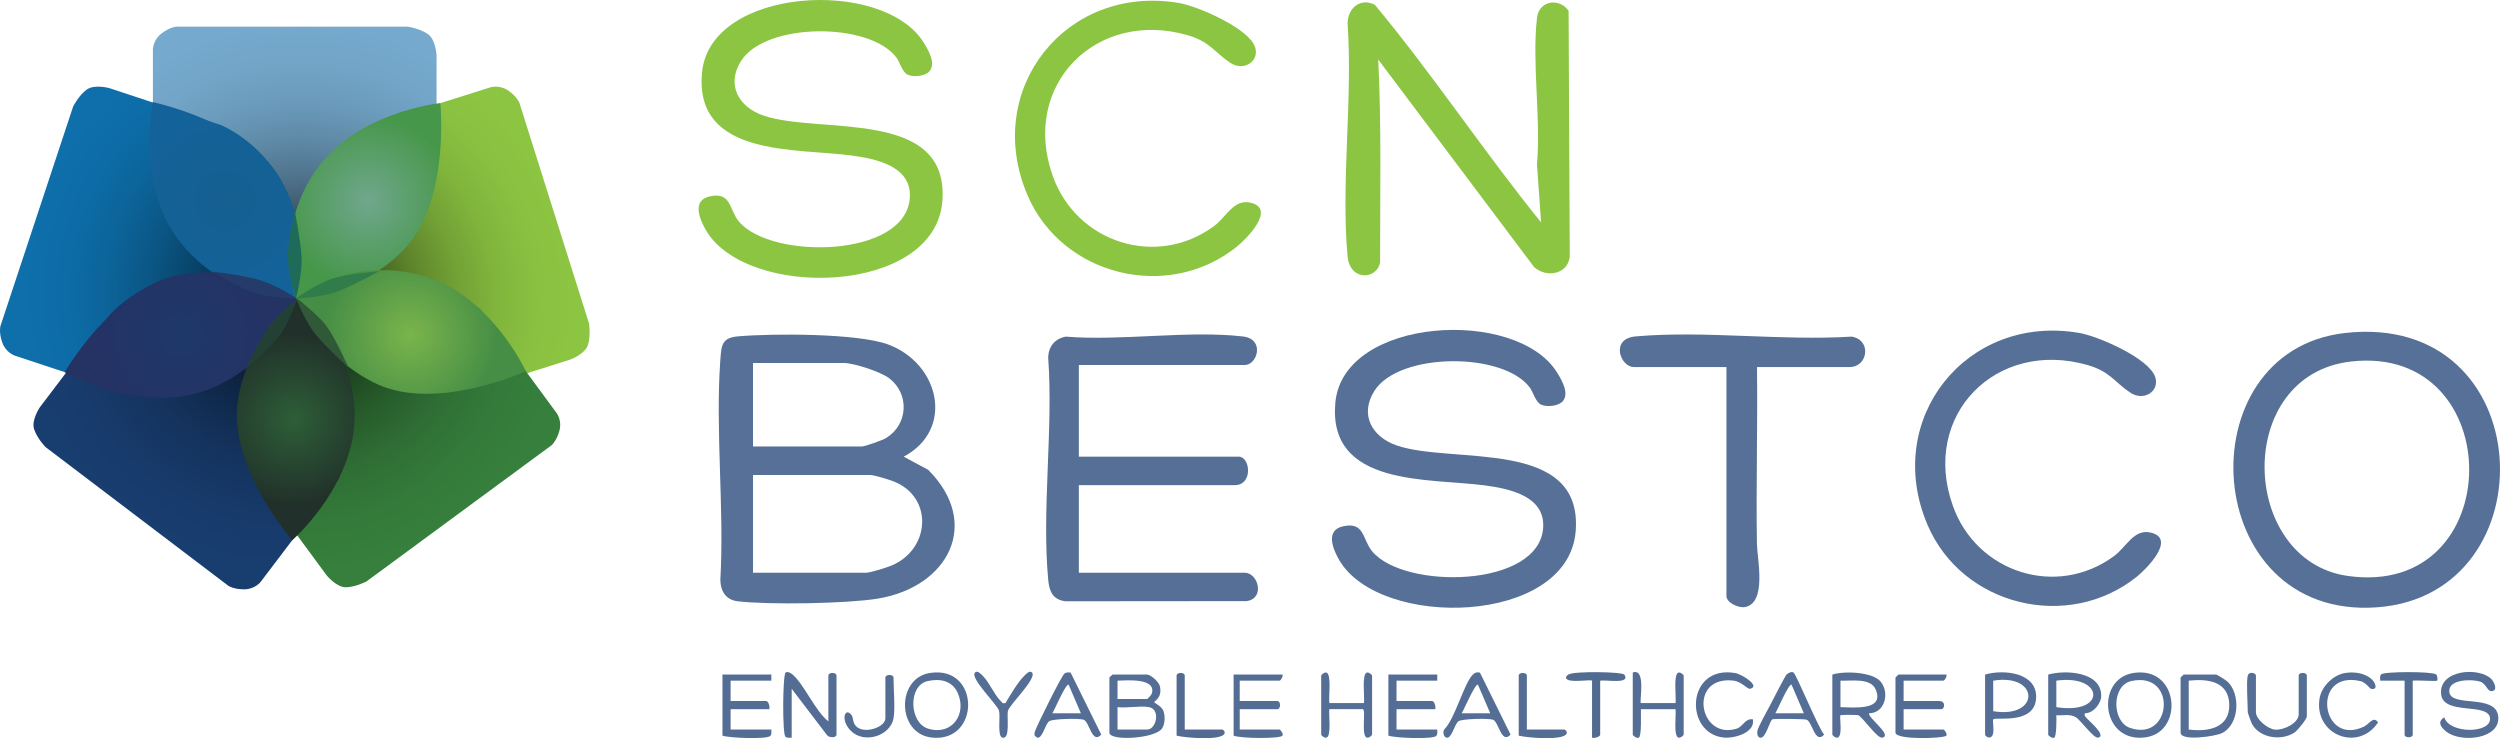 <?xml version="1.0" encoding="UTF-8"?><svg id="b" xmlns="http://www.w3.org/2000/svg" width="650" height="191.924" xmlns:xlink="http://www.w3.org/1999/xlink" viewBox="0 0 650 191.924"><defs><style>.n{fill:#526b91;}.o{fill:#556e96;}.p{fill:#536c92;}.q{fill:url(#k);}.r{fill:#536b92;}.s{fill:#567097;}.t{fill:#305938;}.u{fill:#546e95;}.v{fill:url(#d);}.w{fill:url(#l);}.x{fill:url(#h);}.y{fill:url(#j);}.z{fill:url(#g);}.aa{fill:#556e95;}.ab{fill:#234035;}.ac{fill:url(#m);}.ad{fill:#8bc541;}.ae{fill:url(#e);}.af{fill:url(#i);}.ag{fill:url(#f);}.ah{fill:#536c93;}.ai{fill:#566f97;}.aj{fill:#307c4a;}.ak{fill:#253b69;}.al{fill:#546d95;}.am{fill:#546d94;}.an{fill:#1e6b59;}</style><radialGradient id="d" cx="76.631" cy="42.321" fx="41.231" fy="42.321" r="36.144" gradientTransform="translate(19.727 121.508) rotate(-92.498) scale(1 1.425)" gradientUnits="userSpaceOnUse"><stop offset="0" stop-color="#000"/><stop offset=".009" stop-color="#020203"/><stop offset=".152" stop-color="#202e38"/><stop offset=".296" stop-color="#3a5465"/><stop offset=".44" stop-color="#4f728b"/><stop offset=".583" stop-color="#5f8aa7"/><stop offset=".724" stop-color="#6b9bbc"/><stop offset=".864" stop-color="#72a5c8"/><stop offset="1" stop-color="#75a9cd"/></radialGradient><radialGradient id="e" cx="478.438" cy="-560.68" fx="443.038" fy="-560.68" r="36.144" gradientTransform="translate(-65.631 981.099) rotate(-20.011) scale(1 1.425)" gradientUnits="userSpaceOnUse"><stop offset="0" stop-color="#000"/><stop offset=".136" stop-color="#223110"/><stop offset=".282" stop-color="#425d1f"/><stop offset=".428" stop-color="#5d832b"/><stop offset=".574" stop-color="#719f35"/><stop offset=".719" stop-color="#80b43c"/><stop offset=".861" stop-color="#89c040"/><stop offset="1" stop-color="#8cc542"/></radialGradient><radialGradient id="f" cx="-575.469" cy="-222.76" fx="-610.869" fy="-222.76" r="36.142" gradientTransform="translate(-423.721 -395.601) rotate(-164.174) scale(1 1.425)" gradientUnits="userSpaceOnUse"><stop offset="0" stop-color="#000"/><stop offset=".072" stop-color="#010f17"/><stop offset=".228" stop-color="#052c44"/><stop offset=".386" stop-color="#084469"/><stop offset=".542" stop-color="#0a5685"/><stop offset=".697" stop-color="#0c649a"/><stop offset=".851" stop-color="#0d6ca6"/><stop offset="1" stop-color="#0e6fab"/></radialGradient><radialGradient id="g" cx="-43.378" cy="-991.812" fx="-78.496" fy="-991.812" r="35.856" gradientTransform="translate(-975.448 1025.773) rotate(51.154) scale(1 1.425)" gradientUnits="userSpaceOnUse"><stop offset="0" stop-color="#000"/><stop offset=".104" stop-color="#0a180b"/><stop offset=".285" stop-color="#1a3d1c"/><stop offset=".467" stop-color="#26592a"/><stop offset=".648" stop-color="#2f6e34"/><stop offset=".826" stop-color="#347a3a"/><stop offset="1" stop-color="#367f3c"/></radialGradient><radialGradient id="h" cx="-608.527" cy="-691.754" fx="-643.645" fy="-691.754" r="35.856" gradientTransform="translate(-1100.487 45.238) rotate(124.692) scale(1 1.425)" gradientUnits="userSpaceOnUse"><stop offset="0" stop-color="#000"/><stop offset=".04" stop-color="#010408"/><stop offset=".234" stop-color="#09182d"/><stop offset=".429" stop-color="#0f2849"/><stop offset=".623" stop-color="#14335e"/><stop offset=".814" stop-color="#173a6a"/><stop offset="1" stop-color="#183d6f"/></radialGradient><radialGradient id="i" cx="58.505" cy="52.137" fx="58.505" fy="52.137" r="22.795" gradientUnits="userSpaceOnUse"><stop offset="0" stop-color="#155f90"/><stop offset="1" stop-color="#14629a"/></radialGradient><radialGradient id="j" cx="460.312" cy="-550.865" fx="460.312" fy="-550.865" r="22.795" gradientTransform="translate(-568.112 -220.82) rotate(72.487)" gradientUnits="userSpaceOnUse"><stop offset="0" stop-color="#70a78d"/><stop offset="1" stop-color="#469749"/></radialGradient><radialGradient id="k" cx="-61.36" cy="-982.071" fx="-61.36" fy="-982.071" r="22.615" gradientTransform="translate(-524.793 -667.525) rotate(143.652)" gradientUnits="userSpaceOnUse"><stop offset="0" stop-color="#7ab44b"/><stop offset="1" stop-color="#468e46"/></radialGradient><radialGradient id="l" cx="-626.509" cy="-682.014" fx="-626.509" fy="-682.014" r="22.615" gradientTransform="translate(-10.35 -813.016) rotate(-142.81)" gradientUnits="userSpaceOnUse"><stop offset="0" stop-color="#2d5e37"/><stop offset="1" stop-color="#21302a"/></radialGradient><radialGradient id="m" cx="-593.596" cy="-212.942" fx="-593.596" fy="-212.942" r="22.795" gradientTransform="translate(435.761 -409.553) rotate(-71.676)" gradientUnits="userSpaceOnUse"><stop offset="0" stop-color="#1f386a"/><stop offset="1" stop-color="#253264"/></radialGradient></defs><g id="c"><path class="s" d="M406.356,104.28c-1.059,1.305-4.14,1.62-5.656.936-1.434-.646-2.062-3.26-2.952-4.457-6.907-9.295-33.984-9.232-40.387.846-3.93,6.186-.676,11.969,5.752,14.198,14.473,5.019,48.417-2.131,46.571,22.244-1.861,24.57-51.02,25.731-61.511,7.521-1.613-2.8-3.651-7.683,1.01-8.726,5.677-1.27,4.99,3.364,7.575,6.494,8.324,10.079,43.784,9.544,44.479-6.367.354-8.092-9-9.935-15.171-10.763-14.44-1.938-40.888.445-38.874-21.532,2.045-22.316,47.14-24.797,57.642-7.826,1.228,1.984,3.212,5.347,1.521,7.431Z"/><path class="s" d="M456.818,95.432c.192,15.261-.248,30.557-.022,45.822.059,3.96,2.651,15.393-3.014,16.566-1.786.37-4.906-1.159-4.906-2.821v-59.567h-24.091c-3.474,0-6.253-7.37.504-7.968,17.842-1.578,38.03,1.207,56.121.055,5.283.839,4.284,7.912-.5,7.912h-24.091Z"/><path class="o" d="M289.237,175.384h9.001c.892,0,3.071,1.866,3.333,3.03.685,3.034-1.478,3.875-1.471,4.118.008.294,1.966,1.051,2.406,2.347.455,1.338.418,3.275-.35,4.485-1.72,2.707-13.713,3.412-13.713,1.111v-14.296c0-.145.62-.525.794-.794ZM290.56,181.737h7.677c.176,0,1.14-1.067,1.246-1.439,1.165-4.11-6.587-3.385-8.926-3.329l.003,4.768ZM298.767,183.855c-2.349-.425-5.719.309-8.207,0v5.824h7.677c2.485,0,3.516-5.283.529-5.824Z"/><path class="o" d="M476.409,175.384c3.092-.985,10.581-.716,12.635,1.926,2.302,2.961.986,8.138-3.104,8.14-.28,1.243,6.253,5.761,3.433,6.345-1.331.276-5.347-5.75-6.328-5.863-.646-.074-4.362-.121-4.522.039-.353.353.717,5.496-.799,5.824-.517.112-1.316-.598-1.316-.791v-15.62ZM478.524,183.858c3.322.049,11.618,1.031,9.132-4.635-1.342-3.059-6.383-2.128-9.132-2.254v6.889Z"/><path class="al" d="M215.374,187.562v-11.913c0-.913,2.118-.912,2.118,0v15.355c0,.879-1.938.883-2.491.098l-9.158-12.011v12.708c-.568-.011-1.097.145-1.618-.235-.853-.622-.731-16.198.038-16.707.531-.352,1.328.113,1.83.543,2.986,2.558,5.858,9.455,9.281,12.162Z"/><path class="o" d="M647.801,176.6c.48.504,1.655,2.581.419,3.014-1.579.553-1.611-1.843-3.41-2.405-2.116-.661-8.294-.675-7.994,2.649.382,4.233,12.124.393,12.73,6.43.592,5.898-9.706,6.948-13.511,3.935-1.475-1.168-2.41-2.573-.517-3.709,1.241,4.298,12.207,4.274,11.888.24-.335-4.228-12.22-.61-12.727-6.332-.565-6.372,10.028-7.074,13.123-3.821Z"/><path class="u" d="M532.534,175.384c4.514-1.272,13.842-.761,13.784,5.57-.018,1.976-2.102,4.541-4.255,4.495-.216.806.221.88.524,1.325.282.415,5.291,4.551,2.911,5.021-1.146.226-4.601-4.641-5.787-5.321-1.586-.909-3.318-.405-5.062-.503.052,1.016.066,5.403-.532,5.824-.428.301-1.583-.51-1.583-.792v-15.62ZM534.649,183.858c13.176,2.061,12.429-8.621,0-6.889v6.889Z"/><path class="o" d="M554.634,174.983c11.897-1.929,13.253,15.098,3.454,16.687-11.745,1.905-13.447-15.066-3.454-16.687ZM554.089,177.085c-5.076,1.154-5.08,10.548-.232,12.184,10.974,3.703,12.206-14.907.232-12.184Z"/><path class="ah" d="M506.06,175.384c.222.453-.449,1.588-.794,1.588h-10.325v5.295h9.266c1.786,0,1.411,2.118.529,2.118h-9.795v5.295h10.325c.283,0,1.094,1.158.792,1.583-.544.764-13.235,1.177-13.235-.789v-14.296c0-.056.738-.794.794-.794h12.443Z"/><path class="aa" d="M241.71,174.983c13.277-2.151,13.254,18.296.454,16.772-9-1.071-9.152-15.363-.454-16.772ZM241.164,177.085c-5.123,1.164-4.78,10.837.124,12.357,6.232,1.932,10.189-3.813,7.71-9.297-1.435-3.174-4.589-3.798-7.834-3.06Z"/><path class="am" d="M373.689,175.384v1.588h-10.59v5.295h9.266c.56,0,1.008,1.503.794,2.118h-10.06v5.295h10.59c-.011.567.145,1.098-.235,1.618-.721.988-10.623.603-12.473-.03v-15.884h12.708Z"/><path class="am" d="M200.548,175.384v1.588h-10.59v5.295h9.266c.56,0,1.008,1.503.794,2.118h-10.06v5.295h10.59c-.011.567.145,1.098-.235,1.618-.721.988-10.623.603-12.473-.03v-15.884h12.708Z"/><path class="o" d="M567.744,175.384h8.472c.186,0,2.577,1.483,2.939,1.826,3.484,3.3,3.047,11.238-1.469,13.411-1.757.846-10.736,2.169-10.736-.147v-14.296c0-.145.62-.525.794-.794ZM569.068,189.68c4.959.645,10.726-.356,10.538-6.568-.183-6.03-5.701-6.668-10.538-6.14v12.708Z"/><path class="am" d="M333.448,175.384c.222.453-.449,1.588-.794,1.588h-10.325v5.295h9.795c.912,0,.913,2.118,0,2.118h-9.795v5.295h10.325c.283,0,1.094,1.159.792,1.583-.613.861-10.961.75-12.705.005v-15.884h12.708Z"/><path class="u" d="M516.12,175.384c4.807-1.413,13.576-.562,13.271,6.083-.323,7.045-10.45,4.86-11.155,5.564-.252.251.405,3.245-.246,4.255-.67,1.039-1.87.084-1.87-.281v-15.62ZM518.238,184.914c12.248,2.035,12.13-9.923,0-7.942v7.942Z"/><path class="aa" d="M345.626,182.796h9.001c.235-1.494-.655-7.624.802-7.939.517-.112,1.316.598,1.316.791v15.355c0,.194-.798.903-1.316.791-1.669-.361-.17-7.279-1.107-7.419l-8.699.007c-.219,1.345.64,7.101-.799,7.413-.517.112-1.316-.598-1.316-.791v-15.355c0-.194.798-.903,1.316-.791,1.457.315.567,6.446.802,7.939Z"/><path class="am" d="M426.637,182.796h9.001c.235-1.494-.655-7.624.802-7.939.517-.112,1.316.598,1.316.791v15.355c0,.194-.798.903-1.316.791-1.437-.311-.582-6.064-.802-7.41h-9.001c-.044,1.282.231,6.865-.535,7.41-.425.302-1.583-.509-1.583-.792v-16.149c3.6-1.305,1.623,7.942,2.118,7.942Z"/><path class="o" d="M278.358,174.871l7.969,16.122c-2.417,2.633-3.059-3.35-4.587-3.875-1.114-.382-8.051-.253-8.957.404-1.067.773-1.73,4.57-3.128,4.274-.811-.639-.811-.659-.572-1.608.28-1.115,6.979-14.63,7.692-15.088.512-.328,1.019-.304,1.584-.228ZM281.03,185.444l-3.183-7.411c-.671-.509-3.75,6.728-4.229,7.411h7.413Z"/><path class="o" d="M384.782,174.872l7.97,16.12c-2.417,2.633-3.059-3.35-4.587-3.875-1.114-.382-8.051-.253-8.957.404-1.073.777-1.72,4.559-3.128,4.274-.692-.14-1.059-1.465-.573-2.141,2.773-2.731,5.197-12.157,7.449-14.269.618-.579.992-.667,1.826-.513ZM387.456,185.444l-3.183-7.411c-.671-.509-3.75,6.728-4.229,7.411h7.413Z"/><path class="o" d="M466.322,174.872c.747.502,6.391,14.271,7.953,16.137-2.407,2.585-3.045-3.369-4.57-3.892-.626-.215-8.092-.283-8.826-.106-.77.186-1.72,5.117-3.259,4.784-.673-.146-.813-1.043-.709-1.734.156-1.035,2.646-5.381,3.338-6.747.563-1.112,3.92-7.622,4.248-7.929.49-.46,1.323-.851,1.826-.513ZM468.996,185.444l-3.183-7.411c-.671-.509-3.75,6.728-4.229,7.411h7.413Z"/><path class="u" d="M584.423,175.648c.343-1.184,2.118-.688,2.118,0v9.531c0,1.836,3.095,4.398,5.038,4.533,2.181.152,6.081-1.686,6.081-4.004v-10.06c0-.912,2.118-.913,2.118,0v10.59c0,.726-2.381,3.664-3.203,4.21-3.395,2.252-8.941,1.499-11.023-2.161-.21-.37-1.128-2.913-1.128-3.107,0-2.107-.428-8.053,0-9.531Z"/><path class="al" d="M455.756,187.035c.635,3.519-4.928,5.013-7.617,4.728-10.327-1.094-9.725-18.94,2.994-16.779,1.742.296,6.822,3.495,3.823,4.104-.572.116-2.232-1.892-4.214-2.126-11.903-1.409-9.104,15.576.811,12.481,1.623-.507,2.216-2.775,4.204-2.407Z"/><path class="u" d="M609.7,174.983c2.203-.357,4.622-.067,6.466,1.221,1.554,1.086,2.213,3.317.302,2.882-.372-.085-1.381-1.682-2.769-2.001-12.93-2.967-10.28,17.197.935,11.831,1.407-.673,2.425-2.868,3.663-1.093-5.187,7.829-16.739,3.201-15.214-6.224.501-3.098,3.519-6.114,6.617-6.617Z"/><path class="n" d="M413.93,176.972c-.333-.333-5.043.475-6.363-.256-.827-.458-.202-1.066.249-1.357,1.381-.893,14.062-.723,14.551.068,1.568,2.538-4.691,1.277-6.319,1.546v14.031c0,.56-1.503,1.008-2.118.794v-14.826Z"/><path class="p" d="M625.193,176.972l-6.352-.003c.002-.566-.145-1.097.233-1.616.561-.77,13.18-.826,14.28-.017.451.332.452,1.49.314,1.633-.22.229-5.351-.161-6.356.002v14.031c0,.912-2.118.913-2.118,0v-14.031Z"/><path class="u" d="M261.429,182.793c1.228-2.071,3.211-5.435,4.856-7.063.459-.454,1.398-1.536,2.034-.873,1.397,1.456-5.764,8.263-6.237,9.906-.399,1.384.699,7.479-1.429,7.032-1.444-.304-.495-5.571-.916-7.032-.474-1.644-7.634-8.45-6.237-9.906.637-.664,1.575.42,2.034.873,1.678,1.659,2.942,4.845,4.616,6.503.435.43.467.762,1.28.56Z"/><path class="am" d="M396.986,189.68h9.795c.13,0,.778.488.534,1.059-.807,1.887-10.309,1.092-12.448.53v-15.62c0-.912,2.118-.913,2.118,0v14.031Z"/><path class="r" d="M308.033,189.68h9.795c.13,0,.778.488.534,1.059-.807,1.887-10.309,1.092-12.448.53v-15.62c0-.912,2.118-.913,2.118,0v14.031Z"/><path class="am" d="M232.317,186.768c-.806,4.526-7.625,6.784-11.143,3.201-2.831-2.883-1.369-6.308.275-3.981.357.505.281,1.601.784,2.394,1.8,2.84,7.967.828,7.967-1.613v-10.59c0-.912,2.118-.913,2.118,0,0,2.939.461,7.999,0,10.59Z"/><path class="s" d="M234.969,118.736l6.362,3.422c13.969,13.982,5.191,30.48-13.133,33.487-7.986,1.311-28.341,1.643-36.398.689-3.046-.36-4.452-2.565-4.509-5.551,1.058-18.665-1.336-38.732-.003-57.228.266-3.685.339-5.718,4.498-6.091,8.891-.797,31.329-.844,39.218,2.132,13.296,5.016,17.242,22.034,3.964,29.14ZM195.783,116.082h28.327c.796,0,5.422-1.67,6.278-2.194,5.719-3.502,6.147-11.436.842-15.515-2.203-1.693-9.196-4-11.885-4h-23.562v21.709ZM195.783,148.91h29.386c1.117,0,4.942-1.228,6.227-1.716,10.362-3.929,11.539-17.747,1.057-21.982-1.214-.491-5.166-1.717-6.225-1.717h-30.445v25.415Z"/><path class="ai" d="M280.5,94.902v23.827h41.564c3.036,0,3.793,7.413-1.059,7.413h-40.505v22.768h43.153c3.406,0,5.381,6.615.496,7.38l-47.103.045c-3.286-.389-4.226-2.532-4.509-5.551-1.711-18.292,1.343-39.189-.007-57.761.045-2.869,1.694-4.97,4.561-5.499,14.536,1.17,31.839-1.678,46.043-.046,5.834.67,3.781,7.425.518,7.425h-43.153Z"/><path class="s" d="M609.72,86.577c50.759-5.707,53.56,68.032,8.317,71.325-46.16,3.36-50.253-66.611-8.317-71.325ZM611.309,93.99c-30.697,3.455-29.029,51.695-.968,55.741,41.962,6.05,42.107-60.37.968-55.741Z"/><path class="s" d="M553.91,102.11c-4.179-2.767-5.236-5.489-11.08-7.178-23.773-6.872-43.521,12.989-35.062,36.65,6.167,17.249,26.894,24.02,41.883,13.001,3.237-2.38,5.135-7.107,9.492-6.119,6.855,1.556-1.1,9.501-3.588,11.493-17.854,14.298-45.334,7.607-54.356-13.395-11.817-27.51,10.014-55.042,39.409-49.999,4.883.838,18.17,6.587,19.757,11.488,1.182,3.648-2.945,6.382-6.455,4.058Z"/><path class="ad" d="M400.687,57.838l-1.076-15.068c1.065-12.07-1.348-26.362.01-38.156.514-4.463,5.73-5.269,8.211-1.833l.305,63.827c-.37,4.676-5.991,5.767-9.259,2.84l-40.539-53.968c.873,17.472.449,35.095.493,52.652-.71,4.584-7.865,5.117-8.468-1.53-1.741-19.172,1.377-40.956.008-60.408-.041-3.996,3.271-6.914,7.101-4.939,15.117,18.212,28.308,38.138,43.215,56.584Z"/><path class="ad" d="M241.687,18.504c-1.059,1.305-4.14,1.62-5.656.936-1.434-.646-2.062-3.26-2.952-4.457-6.907-9.295-33.984-9.232-40.387.846-3.93,6.186-.676,11.969,5.752,14.198,14.473,5.019,48.417-2.131,46.571,22.244-1.861,24.57-51.02,25.731-61.511,7.521-1.613-2.8-3.651-7.683,1.01-8.726,5.677-1.27,4.99,3.364,7.575,6.494,8.324,10.079,43.784,9.544,44.479-6.367.354-8.092-9-9.935-15.171-10.763-14.44-1.938-40.888.445-38.874-21.532,2.045-22.316,47.14-24.797,57.642-7.826,1.228,1.984,3.212,5.347,1.521,7.431Z"/><path class="ad" d="M319.878,16.334c-4.179-2.767-5.236-5.489-11.08-7.178-23.773-6.872-43.521,12.989-35.062,36.65,6.167,17.249,26.894,24.02,41.883,13.001,3.237-2.38,5.135-7.107,9.492-6.119,6.855,1.556-1.1,9.501-3.588,11.493-17.854,14.298-45.334,7.607-54.356-13.395-11.817-27.51,10.014-55.042,39.409-49.999,4.883.838,18.17,6.587,19.757,11.488,1.182,3.648-2.945,6.382-6.455,4.058Z"/><path class="v" d="M76.904,77.71c-27.398,0-37.151-30.96-37.151-30.96V12.877s0-2.428,2.185-4.128,3.885-1.821,3.885-1.821h60.219s3.157.486,5.221,1.943,2.246,5.524,2.246,5.524v30.535s-2.489,33.266-36.605,32.781Z"/><path class="ae" d="M76.885,77.635c-8.245-26.128,18.345-44.746,18.345-44.746l32.303-10.193s2.316-.731,4.594.842,2.906,3.157,2.906,3.157l18.121,57.428s.487,3.156-.282,5.563-4.592,3.804-4.592,3.804l-29.119,9.188s-32.473,7.637-42.276-25.044Z"/><path class="ag" d="M77.059,77.573c-8.614,26.009-41.07,25.535-41.07,25.535L3.834,92.458s-2.305-.763-3.232-3.372-.507-4.261-.507-4.261L19.027,27.659s1.453-2.844,3.485-4.345,5.95-.395,5.95-.395l28.986,9.6s26.134,10.428,19.611,45.055Z"/><path class="z" d="M76.952,77.484c21.892-16.11,47.89,2.893,47.89,2.893l19.917,27.066s1.428,1.94.681,4.583-2.034,3.74-2.034,3.74l-48.118,35.408s-2.808,1.468-5.314,1.517-5.043-3.093-5.043-3.093l-17.954-24.399s-15.17-23.432,9.974-47.717Z"/><path class="x" d="M77.293,77.756c21.653,16.43,10.796,46.746,10.796,46.746l-20.313,26.771s-1.456,1.919-4.203,1.952-4.163-.89-4.163-.89L11.818,116.223s-2.204-2.277-2.961-4.666,1.538-5.713,1.538-5.713l18.311-24.132s18.173-21.188,48.587-3.956Z"/><path class="af" d="M76.904,77.71s4.533-16.026-3.885-31c-8.418-14.974-33.266-20.154-33.266-20.154,0,0-4.695,22.501,7.77,37.232s29.381,13.922,29.381,13.922Z"/><path class="y" d="M76.885,77.635s16.647-.5,28.394-13.033c11.747-12.533,9.21-37.789,9.21-37.789,0,0-22.871,2.294-33.168,18.614-10.297,16.32-4.435,32.209-4.435,32.209Z"/><path class="q" d="M76.952,77.484s5.801,15.471,21.332,22.486c15.531,7.015,38.432-3.456,38.432-3.456,0,0-9.479-20.74-28.101-25.182-18.622-4.442-31.663,6.152-31.663,6.152Z"/><path class="w" d="M77.293,77.756s-13.193,9.948-15.519,26.83c-2.327,16.882,14.205,35.877,14.205,35.877,0,0,17.203-14.968,16.186-34.085-1.017-19.117-14.872-28.622-14.872-28.622Z"/><path class="ac" d="M77.059,77.573s-13.789-9.341-30.65-6.058c-16.861,3.283-29.591,25.243-29.591,25.243,0,0,19.885,11.531,37.787,4.329,17.903-7.202,22.453-23.515,22.453-23.515Z"/><path class="aj" d="M76.885,77.635s6.69-.249,10.948-1.884,10.756-5.251,10.756-5.251c0,0-8.302.721-12.123,1.926s-9.581,5.209-9.581,5.209Z"/><path class="ak" d="M77.059,77.573s-5.569-3.715-9.979-4.882-11.794-2.041-11.794-2.041c0,0,7.153,4.277,10.956,5.536s10.817,1.387,10.817,1.387Z"/><path class="t" d="M76.952,77.484s2.376,6.202,5.276,9.676,8.375,8.418,8.375,8.418c0,0-3.336-7.565-5.692-10.766s-7.959-7.328-7.959-7.328Z"/><path class="an" d="M76.904,77.71s1.776-6.455,1.497-11.008-1.771-11.837-1.771-11.837c0,0-1.811,8.134-1.811,12.141s2.084,10.704,2.084,10.704Z"/><path class="ab" d="M77.293,77.756s-5.275,4.036-7.784,7.802c-2.51,3.765-5.699,10.417-5.699,10.417,0,0,6.309-5.343,8.712-8.509s4.772-9.71,4.772-9.71Z"/></g></svg>